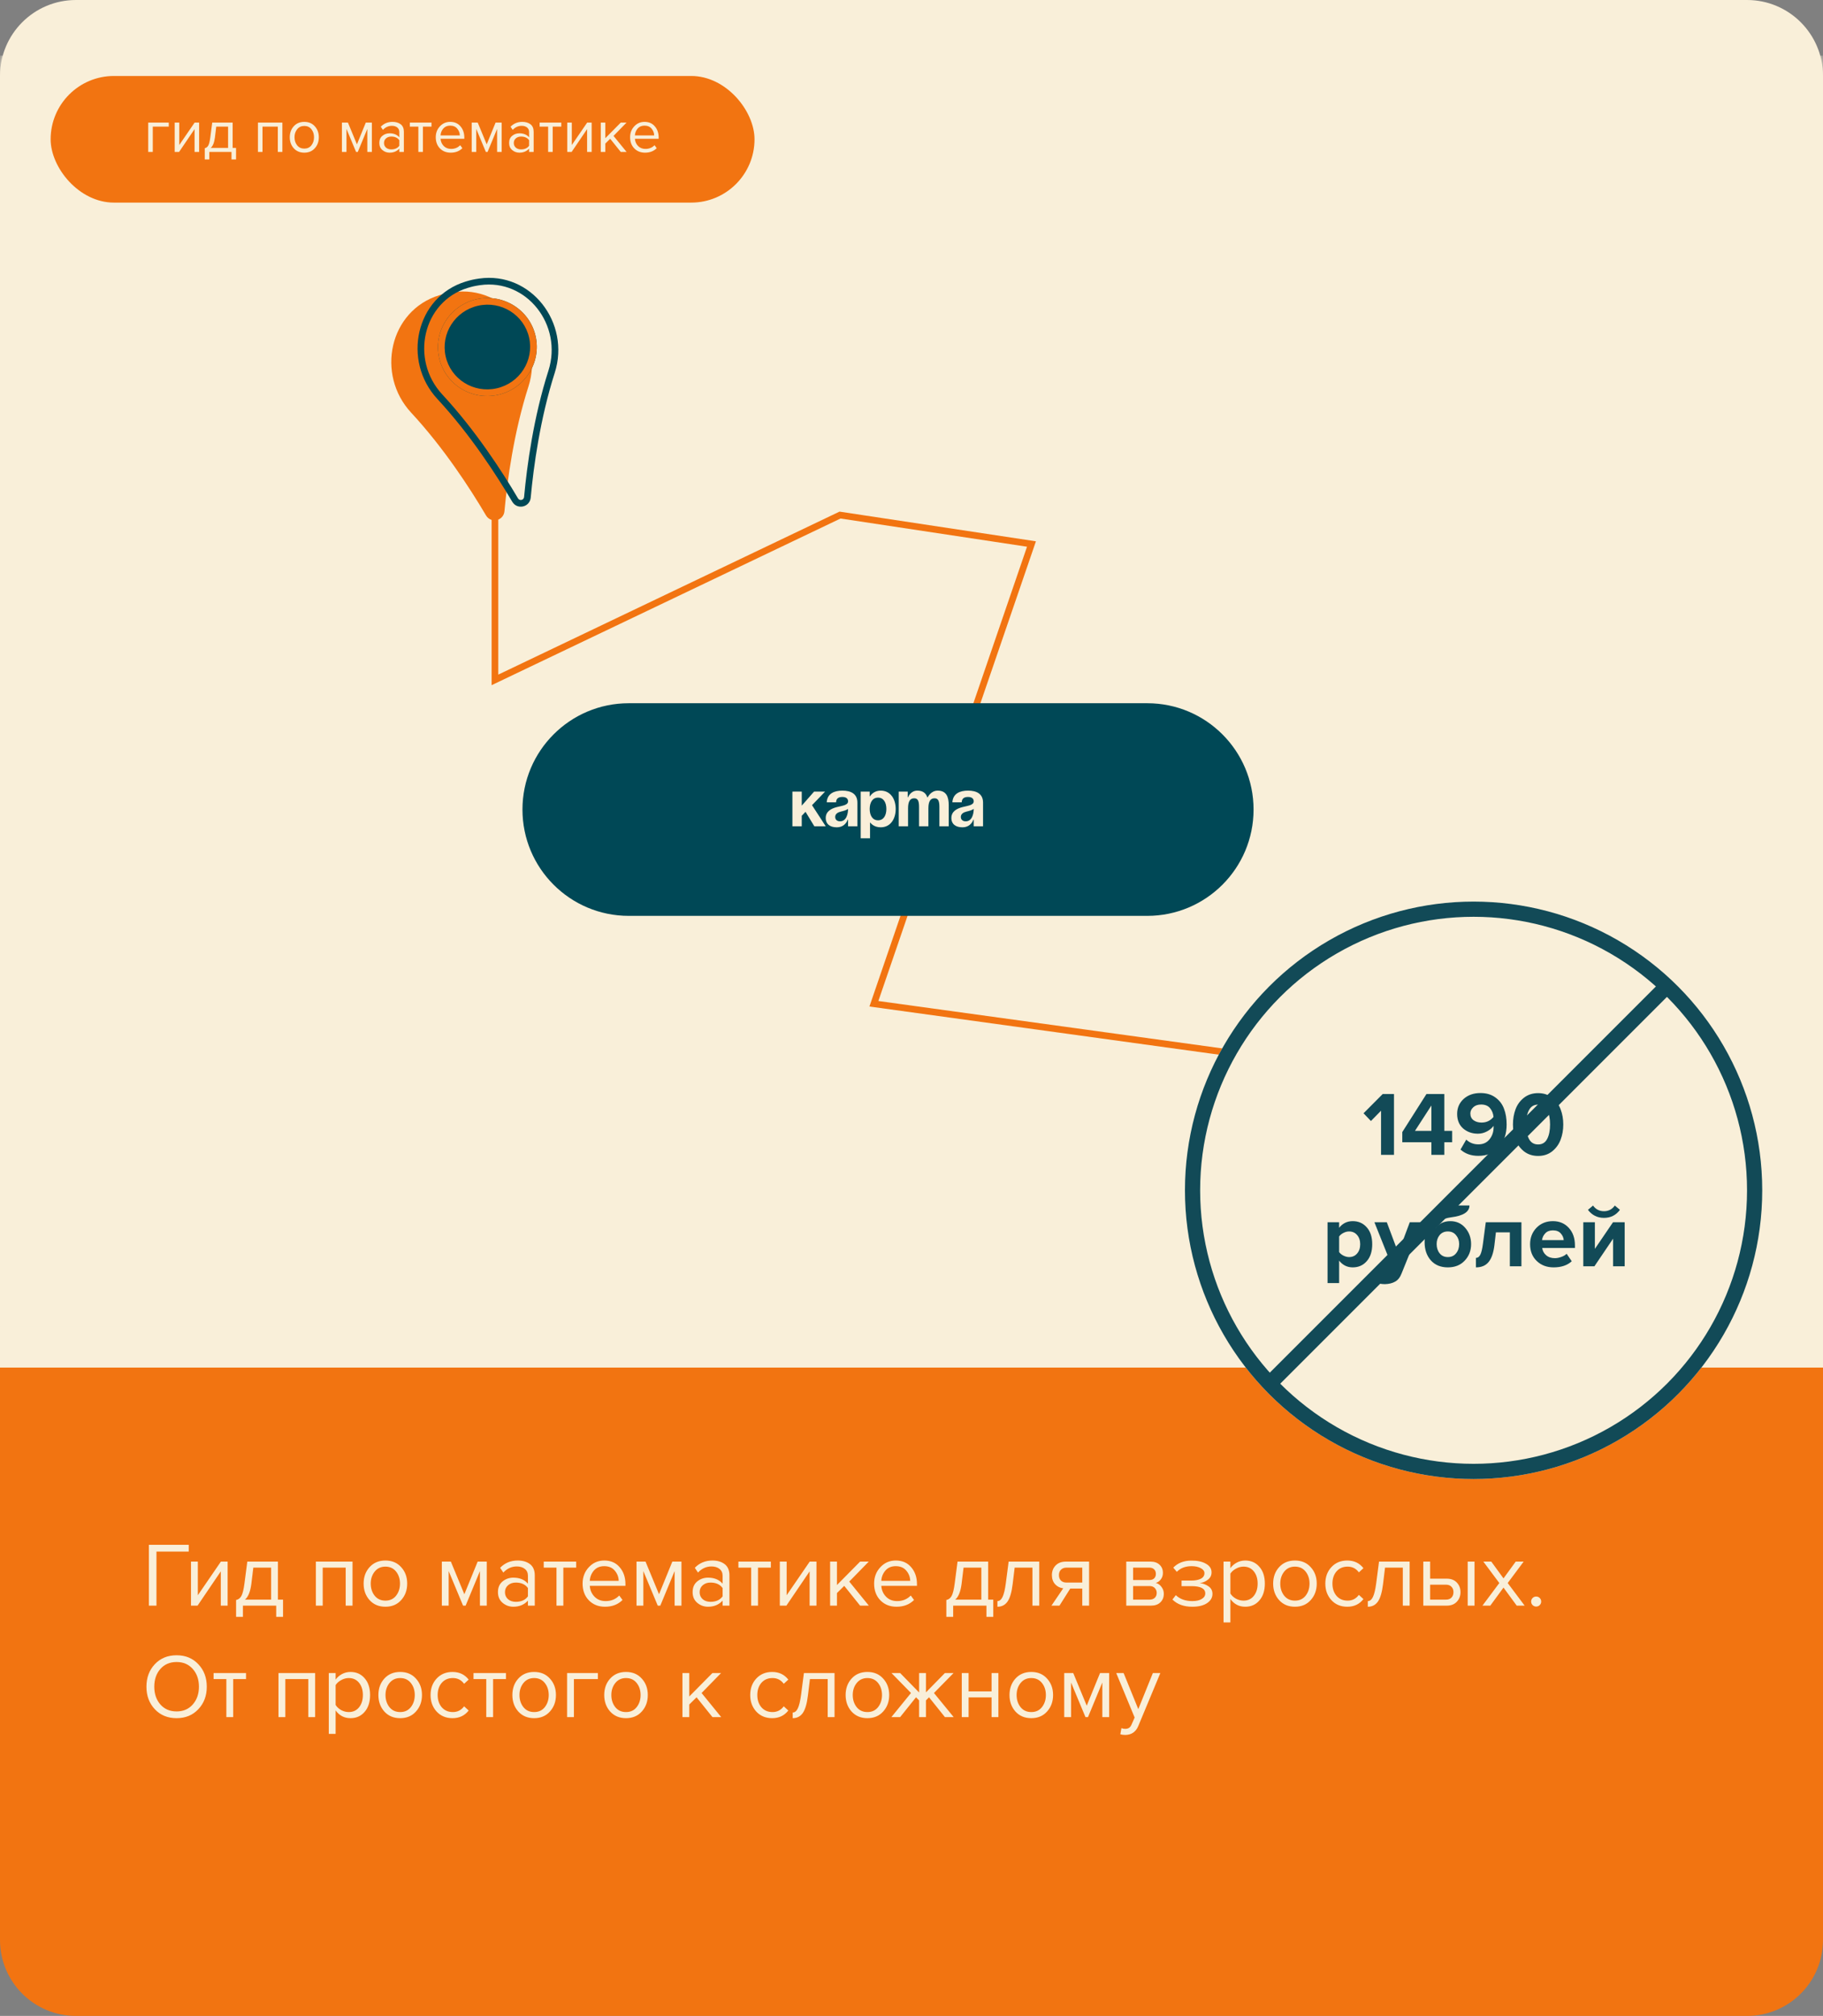<?xml version="1.0" encoding="UTF-8"?> <svg xmlns="http://www.w3.org/2000/svg" width="360" height="398" viewBox="0 0 360 398" fill="none"><rect x="0" y="0" width="360" height="398" fill="#808080" stroke="none"/> <path d="M0 15C0 6.716 6.716 0 15 0H345C353.284 0 360 6.716 360 15V270H0V15Z" fill="#F9EFD9"></path> <mask id="mask0_1088_2541" style="mask-type:alpha" maskUnits="userSpaceOnUse" x="0" y="0" width="360" height="270"> <path d="M0 15C0 6.716 6.716 0 15 0H345C353.284 0 360 6.716 360 15V270H0V15Z" fill="#F9EFD9"></path> </mask> <g mask="url(#mask0_1088_2541)"> <rect x="-25.575" y="11" width="414.15" height="251" fill="#F9EFD9"></rect> <rect x="-25.575" y="11" width="414.15" height="251" fill="#F9EFD9"></rect> <path fill-rule="evenodd" clip-rule="evenodd" d="M204.571 106.87L173.456 197.629L269.652 210.886L269.472 212.19L171.692 198.715L202.814 107.936L165.988 102.37L97.083 135.275L97.083 101.689L98.4 101.689L98.4 133.188L165.785 101.008L204.571 106.87Z" fill="#F27411"></path> <path d="M104.366 76.283C101.467 85.33 100.179 94.82 99.617 100.941C99.43 102.842 96.95 103.396 95.973 101.755C92.867 96.485 87.663 88.446 81.184 81.46C74.194 73.916 76.879 61.325 86.746 58.288C87.199 58.154 87.621 58.028 88.08 57.925C88.54 57.823 88.975 57.758 89.441 57.686C99.694 56.229 107.505 66.444 104.366 76.283Z" fill="#F27411"></path> <path fill-rule="evenodd" clip-rule="evenodd" d="M103.494 98.124C104.06 91.958 105.36 82.365 108.299 73.191C111.176 64.173 104.001 54.998 94.822 56.296C94.801 56.299 94.78 56.303 94.76 56.306C94.314 56.375 93.943 56.432 93.555 56.519C93.167 56.605 92.807 56.711 92.374 56.839C92.354 56.844 92.334 56.85 92.314 56.856C83.492 59.578 80.927 70.955 87.336 77.873C93.906 84.956 99.164 93.084 102.292 98.391C102.62 98.937 103.429 98.757 103.494 98.124ZM101.16 99.063C102.138 100.704 104.618 100.15 104.804 98.249C105.366 92.128 106.655 82.638 109.553 73.591C112.693 63.752 104.881 53.538 94.629 54.994C94.601 54.998 94.574 55.002 94.547 55.007C94.111 55.074 93.7 55.137 93.268 55.234C92.835 55.33 92.436 55.448 92.014 55.572C91.987 55.58 91.961 55.588 91.934 55.596C82.067 58.633 79.381 71.224 86.371 78.769C92.85 85.754 98.054 93.793 101.16 99.063Z" fill="#004856"></path> <path d="M98.356 77.953C103.618 76.778 106.939 71.598 105.775 66.385C104.61 61.171 99.401 57.897 94.139 59.072C88.877 60.248 85.555 65.427 86.719 70.641C87.884 75.854 93.094 79.128 98.356 77.953Z" fill="#004856"></path> <path fill-rule="evenodd" clip-rule="evenodd" d="M98.069 76.668C102.632 75.649 105.493 71.165 104.49 66.671C103.486 62.178 98.989 59.338 94.426 60.357C89.862 61.376 87.001 65.861 88.004 70.354C89.008 74.847 93.505 77.687 98.069 76.668ZM105.775 66.385C106.939 71.598 103.618 76.778 98.356 77.953C93.094 79.128 87.884 75.854 86.719 70.641C85.555 65.427 88.877 60.248 94.139 59.072C99.401 57.897 104.61 61.171 105.775 66.385Z" fill="#F27411"></path> <path d="M283.026 235.118L251.487 211.915L290.393 204.463L277.499 218.167L283.026 235.118Z" fill="#004856"></path> <path fill-rule="evenodd" clip-rule="evenodd" d="M284.286 236.864L249.881 211.554L292.263 203.436L278.244 218.335L284.286 236.864ZM288.519 205.494L253.089 212.28L281.763 233.374L276.75 218.001L288.519 205.494Z" fill="#004856"></path> <path fill-rule="evenodd" clip-rule="evenodd" d="M284.827 232.914L250.422 207.603L292.804 199.485L278.785 214.384L284.827 232.914ZM289.06 201.543L253.63 208.329L282.304 229.423L277.291 214.051L289.06 201.543Z" fill="#F27411"></path> <path d="M103.175 159.828C103.175 148.236 112.573 138.838 124.165 138.838H226.558C238.151 138.838 247.549 148.236 247.549 159.828V159.828C247.549 171.421 238.151 180.819 226.558 180.819H124.165C112.573 180.819 103.175 171.421 103.175 159.828V159.828Z" fill="#004856"></path> <path d="M156.481 163.136H158.325V161.056L159.075 160.279L160.813 163.136H163.064L160.352 158.963L162.933 156.29H160.76L158.325 159.055V156.29H156.481V163.136Z" fill="#F9EFD9"></path> <path d="M165.102 158.397C165.128 157.659 165.563 157.344 166.353 157.344C167.077 157.344 167.472 157.659 167.472 158.199C167.472 158.963 166.392 159.055 165.247 159.345C164.114 159.634 163.061 160.214 163.061 161.491C163.061 162.755 163.983 163.334 165.233 163.334C166.985 163.334 167.406 161.82 167.406 161.82H167.472V163.136H169.315V158.463C169.315 156.685 167.998 156.093 166.353 156.093C164.773 156.093 163.364 156.646 163.259 158.397H165.102ZM167.472 159.687C167.472 160.701 167.143 162.149 165.892 162.149C165.299 162.149 164.931 161.82 164.931 161.293C164.931 160.688 165.431 160.385 166.023 160.24C166.55 160.108 167.169 159.963 167.472 159.687Z" fill="#F9EFD9"></path> <path d="M169.968 165.506H171.812V162.412H171.877C171.877 162.412 172.47 163.334 173.918 163.334C175.893 163.334 176.88 161.622 176.88 159.713C176.88 157.804 175.893 156.093 173.918 156.093C172.404 156.093 171.812 157.212 171.812 157.212H171.746V156.29H169.968V165.506ZM171.746 159.713C171.746 158.476 172.272 157.475 173.392 157.475C174.511 157.475 175.037 158.476 175.037 159.713C175.037 160.951 174.511 161.951 173.392 161.951C172.272 161.951 171.746 160.951 171.746 159.713Z" fill="#F9EFD9"></path> <path d="M181.492 163.136H183.336V159.582C183.336 158.199 183.757 157.607 184.547 157.607C185.271 157.607 185.508 158.133 185.508 159.318V163.136H187.351V158.923C187.351 157.344 186.89 156.093 185.179 156.093C183.796 156.093 183.204 157.409 183.204 157.409H183.138L183.125 157.423C182.862 156.619 182.269 156.093 181.163 156.093C179.781 156.093 179.32 157.409 179.32 157.409H179.254V156.29H177.477V163.136H179.32V159.582C179.32 158.199 179.741 157.607 180.531 157.607C181.256 157.607 181.492 158.133 181.492 159.318V163.136Z" fill="#F9EFD9"></path> <path d="M189.916 158.397C189.942 157.659 190.377 157.344 191.167 157.344C191.891 157.344 192.286 157.659 192.286 158.199C192.286 158.963 191.206 159.055 190.061 159.345C188.928 159.634 187.875 160.214 187.875 161.491C187.875 162.755 188.797 163.334 190.048 163.334C191.799 163.334 192.22 161.82 192.22 161.82H192.286V163.136H194.129V158.463C194.129 156.685 192.812 156.093 191.167 156.093C189.587 156.093 188.178 156.646 188.073 158.397H189.916ZM192.286 159.687C192.286 160.701 191.957 162.149 190.706 162.149C190.113 162.149 189.745 161.82 189.745 161.293C189.745 160.688 190.245 160.385 190.838 160.24C191.364 160.108 191.983 159.963 192.286 159.687Z" fill="#F9EFD9"></path> </g> <path d="M0 270H360V383C360 391.284 353.284 398 345 398H15C6.716 398 0 391.284 0 383V270Z" fill="#F27411"></path> <path d="M30.898 317H29.404V304.994H37.27V306.326H30.898V317ZM39.013 317H37.717V308.306H39.067V314.948L43.621 308.306H44.953V317H43.603V310.232L39.013 317ZM46.623 319.214V315.884C47.067 315.8 47.415 315.536 47.667 315.092C47.919 314.636 48.123 313.802 48.279 312.59L48.837 308.306H54.885V315.812H55.893V319.214H54.543V317H47.973V319.214H46.623ZM50.025 309.494L49.629 312.752C49.425 314.276 49.005 315.296 48.369 315.812H53.535V309.494H50.025ZM69.615 317H68.265V309.494H63.729V317H62.379V308.306H69.615V317ZM79.223 315.902C78.443 316.778 77.405 317.216 76.109 317.216C74.813 317.216 73.769 316.778 72.977 315.902C72.197 315.026 71.807 313.94 71.807 312.644C71.807 311.348 72.197 310.268 72.977 309.404C73.769 308.528 74.813 308.09 76.109 308.09C77.405 308.09 78.443 308.528 79.223 309.404C80.015 310.268 80.411 311.348 80.411 312.644C80.411 313.94 80.015 315.026 79.223 315.902ZM73.985 315.038C74.513 315.686 75.221 316.01 76.109 316.01C76.997 316.01 77.699 315.686 78.215 315.038C78.731 314.378 78.989 313.58 78.989 312.644C78.989 311.708 78.731 310.916 78.215 310.268C77.699 309.62 76.997 309.296 76.109 309.296C75.221 309.296 74.513 309.626 73.985 310.286C73.469 310.934 73.211 311.72 73.211 312.644C73.211 313.58 73.469 314.378 73.985 315.038ZM96.126 317H94.776V310.178L91.95 317H91.446L88.602 310.178V317H87.252V308.306H89.034L91.698 314.75L94.326 308.306H96.126V317ZM105.605 317H104.255V316.01C103.523 316.814 102.563 317.216 101.375 317.216C100.571 317.216 99.863 316.958 99.251 316.442C98.639 315.926 98.333 315.224 98.333 314.336C98.333 313.424 98.633 312.722 99.233 312.23C99.845 311.726 100.559 311.474 101.375 311.474C102.611 311.474 103.571 311.87 104.255 312.662V311.096C104.255 310.52 104.051 310.07 103.643 309.746C103.235 309.422 102.707 309.26 102.059 309.26C101.039 309.26 100.151 309.662 99.395 310.466L98.765 309.53C99.689 308.57 100.847 308.09 102.239 308.09C103.235 308.09 104.045 308.33 104.669 308.81C105.293 309.29 105.605 310.028 105.605 311.024V317ZM101.861 316.244C102.941 316.244 103.739 315.884 104.255 315.164V313.526C103.739 312.806 102.941 312.446 101.861 312.446C101.237 312.446 100.721 312.626 100.313 312.986C99.917 313.334 99.719 313.79 99.719 314.354C99.719 314.906 99.917 315.362 100.313 315.722C100.721 316.07 101.237 316.244 101.861 316.244ZM111.245 317H109.895V309.494H107.375V308.306H113.783V309.494H111.245V317ZM119.477 317.216C118.181 317.216 117.119 316.796 116.291 315.956C115.463 315.104 115.049 314 115.049 312.644C115.049 311.372 115.457 310.298 116.273 309.422C117.089 308.534 118.109 308.09 119.333 308.09C120.617 308.09 121.631 308.534 122.375 309.422C123.131 310.298 123.509 311.408 123.509 312.752V313.094H116.471C116.531 313.946 116.843 314.66 117.407 315.236C117.971 315.812 118.703 316.1 119.603 316.1C120.683 316.1 121.577 315.734 122.285 315.002L122.933 315.884C122.045 316.772 120.893 317.216 119.477 317.216ZM122.177 312.104C122.165 311.36 121.913 310.694 121.421 310.106C120.929 309.506 120.227 309.206 119.315 309.206C118.451 309.206 117.767 309.5 117.263 310.088C116.771 310.676 116.507 311.348 116.471 312.104H122.177ZM134.57 317H133.22V310.178L130.394 317H129.89L127.046 310.178V317H125.696V308.306H127.478L130.142 314.75L132.77 308.306H134.57V317ZM144.048 317H142.698V316.01C141.966 316.814 141.006 317.216 139.818 317.216C139.014 317.216 138.306 316.958 137.694 316.442C137.082 315.926 136.776 315.224 136.776 314.336C136.776 313.424 137.076 312.722 137.676 312.23C138.288 311.726 139.002 311.474 139.818 311.474C141.054 311.474 142.014 311.87 142.698 312.662V311.096C142.698 310.52 142.494 310.07 142.086 309.746C141.678 309.422 141.15 309.26 140.502 309.26C139.482 309.26 138.594 309.662 137.838 310.466L137.208 309.53C138.132 308.57 139.29 308.09 140.682 308.09C141.678 308.09 142.488 308.33 143.112 308.81C143.736 309.29 144.048 310.028 144.048 311.024V317ZM140.304 316.244C141.384 316.244 142.182 315.884 142.698 315.164V313.526C142.182 312.806 141.384 312.446 140.304 312.446C139.68 312.446 139.164 312.626 138.756 312.986C138.36 313.334 138.162 313.79 138.162 314.354C138.162 314.906 138.36 315.362 138.756 315.722C139.164 316.07 139.68 316.244 140.304 316.244ZM149.688 317H148.338V309.494H145.818V308.306H152.226V309.494H149.688V317ZM155.292 317H153.996V308.306H155.346V314.948L159.9 308.306H161.232V317H159.882V310.232L155.292 317ZM171.578 317H169.85L166.718 313.094L165.278 314.516V317H163.928V308.306H165.278V312.932L169.85 308.306H171.56L167.708 312.248L171.578 317ZM177.045 317.216C175.749 317.216 174.687 316.796 173.859 315.956C173.031 315.104 172.617 314 172.617 312.644C172.617 311.372 173.025 310.298 173.841 309.422C174.657 308.534 175.677 308.09 176.901 308.09C178.185 308.09 179.199 308.534 179.943 309.422C180.699 310.298 181.077 311.408 181.077 312.752V313.094H174.039C174.099 313.946 174.411 314.66 174.975 315.236C175.539 315.812 176.271 316.1 177.171 316.1C178.251 316.1 179.145 315.734 179.853 315.002L180.501 315.884C179.613 316.772 178.461 317.216 177.045 317.216ZM179.745 312.104C179.733 311.36 179.481 310.694 178.989 310.106C178.497 309.506 177.795 309.206 176.883 309.206C176.019 309.206 175.335 309.5 174.831 310.088C174.339 310.676 174.075 311.348 174.039 312.104H179.745ZM186.879 319.214V315.884C187.323 315.8 187.671 315.536 187.923 315.092C188.175 314.636 188.379 313.802 188.535 312.59L189.093 308.306H195.141V315.812H196.149V319.214H194.799V317H188.229V319.214H186.879ZM190.281 309.494L189.885 312.752C189.681 314.276 189.261 315.296 188.625 315.812H193.791V309.494H190.281ZM196.969 317.216V316.1C197.377 316.1 197.713 315.83 197.977 315.29C198.241 314.75 198.457 313.85 198.625 312.59L199.183 308.306H205.231V317H203.881V309.494H200.371L199.975 312.752C199.783 314.348 199.447 315.494 198.967 316.19C198.487 316.874 197.821 317.216 196.969 317.216ZM209.222 317H207.638L209.96 313.58C209.3 313.496 208.76 313.22 208.34 312.752C207.932 312.284 207.728 311.69 207.728 310.97C207.728 310.202 207.974 309.566 208.466 309.062C208.958 308.558 209.63 308.306 210.482 308.306H215.072V317H213.722V313.634H211.346L209.222 317ZM210.626 312.446H213.722V309.494H210.626C210.158 309.494 209.786 309.632 209.51 309.908C209.246 310.172 209.114 310.526 209.114 310.97C209.114 311.414 209.246 311.774 209.51 312.05C209.774 312.314 210.146 312.446 210.626 312.446ZM227.289 317H222.411V308.306H227.199C227.955 308.306 228.549 308.51 228.981 308.918C229.425 309.326 229.647 309.866 229.647 310.538C229.647 311.03 229.509 311.456 229.233 311.816C228.969 312.164 228.639 312.398 228.243 312.518C228.687 312.626 229.059 312.884 229.359 313.292C229.671 313.7 229.827 314.15 229.827 314.642C229.827 315.35 229.599 315.92 229.143 316.352C228.699 316.784 228.081 317 227.289 317ZM227.019 315.812C227.451 315.812 227.793 315.692 228.045 315.452C228.297 315.212 228.423 314.888 228.423 314.48C228.423 314.108 228.297 313.79 228.045 313.526C227.793 313.262 227.451 313.13 227.019 313.13H223.761V315.812H227.019ZM226.965 311.942C227.373 311.942 227.691 311.834 227.919 311.618C228.147 311.39 228.261 311.096 228.261 310.736C228.261 310.352 228.147 310.052 227.919 309.836C227.691 309.608 227.373 309.494 226.965 309.494H223.761V311.942H226.965ZM235.455 317.216C233.787 317.216 232.479 316.742 231.531 315.794L232.197 314.93C233.013 315.71 234.099 316.1 235.455 316.1C236.235 316.1 236.853 315.962 237.309 315.686C237.777 315.41 238.011 315.044 238.011 314.588C238.011 313.628 237.099 313.148 235.275 313.148H233.331V312.05H235.275C236.031 312.05 236.649 311.93 237.129 311.69C237.609 311.438 237.849 311.072 237.849 310.592C237.849 310.184 237.609 309.854 237.129 309.602C236.649 309.338 236.043 309.206 235.311 309.206C234.099 309.206 233.127 309.578 232.395 310.322L231.693 309.494C232.593 308.57 233.781 308.108 235.257 308.108C236.445 308.096 237.405 308.3 238.137 308.72C238.881 309.128 239.253 309.698 239.253 310.43C239.253 311.03 239.007 311.516 238.515 311.888C238.035 312.26 237.501 312.482 236.913 312.554C237.525 312.602 238.095 312.806 238.623 313.166C239.163 313.526 239.433 314.03 239.433 314.678C239.433 315.422 239.073 316.034 238.353 316.514C237.645 316.982 236.679 317.216 235.455 317.216ZM245.907 317.216C244.683 317.216 243.705 316.706 242.973 315.686V320.312H241.623V308.306H242.973V309.602C243.297 309.146 243.717 308.78 244.233 308.504C244.749 308.228 245.307 308.09 245.907 308.09C247.059 308.09 247.989 308.504 248.697 309.332C249.417 310.148 249.777 311.252 249.777 312.644C249.777 314.036 249.417 315.146 248.697 315.974C247.989 316.802 247.059 317.216 245.907 317.216ZM245.565 316.01C246.417 316.01 247.095 315.698 247.599 315.074C248.103 314.438 248.355 313.628 248.355 312.644C248.355 311.66 248.103 310.856 247.599 310.232C247.095 309.608 246.417 309.296 245.565 309.296C245.049 309.296 244.545 309.434 244.053 309.71C243.573 309.974 243.213 310.298 242.973 310.682V314.606C243.213 315.002 243.573 315.338 244.053 315.614C244.545 315.878 245.049 316.01 245.565 316.01ZM258.836 315.902C258.056 316.778 257.018 317.216 255.722 317.216C254.426 317.216 253.382 316.778 252.59 315.902C251.81 315.026 251.42 313.94 251.42 312.644C251.42 311.348 251.81 310.268 252.59 309.404C253.382 308.528 254.426 308.09 255.722 308.09C257.018 308.09 258.056 308.528 258.836 309.404C259.628 310.268 260.024 311.348 260.024 312.644C260.024 313.94 259.628 315.026 258.836 315.902ZM253.598 315.038C254.126 315.686 254.834 316.01 255.722 316.01C256.61 316.01 257.312 315.686 257.828 315.038C258.344 314.378 258.602 313.58 258.602 312.644C258.602 311.708 258.344 310.916 257.828 310.268C257.312 309.62 256.61 309.296 255.722 309.296C254.834 309.296 254.126 309.626 253.598 310.286C253.082 310.934 252.824 311.72 252.824 312.644C252.824 313.58 253.082 314.378 253.598 315.038ZM266.059 317.216C264.775 317.216 263.731 316.784 262.927 315.92C262.123 315.044 261.721 313.952 261.721 312.644C261.721 311.336 262.123 310.25 262.927 309.386C263.731 308.522 264.775 308.09 266.059 308.09C267.403 308.09 268.465 308.594 269.245 309.602L268.345 310.43C267.793 309.674 267.055 309.296 266.131 309.296C265.219 309.296 264.487 309.608 263.935 310.232C263.395 310.856 263.125 311.66 263.125 312.644C263.125 313.628 263.395 314.438 263.935 315.074C264.487 315.698 265.219 316.01 266.131 316.01C267.043 316.01 267.781 315.632 268.345 314.876L269.245 315.704C268.465 316.712 267.403 317.216 266.059 317.216ZM270.111 317.216V316.1C270.519 316.1 270.855 315.83 271.119 315.29C271.383 314.75 271.599 313.85 271.767 312.59L272.325 308.306H278.373V317H277.023V309.494H273.513L273.117 312.752C272.925 314.348 272.589 315.494 272.109 316.19C271.629 316.874 270.963 317.216 270.111 317.216ZM281.069 308.306H282.419V311.672H285.677C286.541 311.672 287.213 311.93 287.693 312.446C288.173 312.95 288.413 313.58 288.413 314.336C288.413 315.092 288.167 315.728 287.675 316.244C287.195 316.748 286.529 317 285.677 317H281.069V308.306ZM285.533 312.86H282.419V315.812H285.533C286.013 315.812 286.379 315.68 286.631 315.416C286.895 315.14 287.027 314.78 287.027 314.336C287.027 313.892 286.895 313.538 286.631 313.274C286.379 312.998 286.013 312.86 285.533 312.86ZM291.185 317H289.835V308.306H291.185V317ZM301.083 317H299.517L296.907 313.436L294.297 317H292.749L296.079 312.536L292.929 308.306H294.495L296.907 311.618L299.319 308.306H300.885L297.735 312.536L301.083 317ZM304.059 316.892C303.867 317.084 303.633 317.18 303.357 317.18C303.081 317.18 302.847 317.084 302.655 316.892C302.463 316.7 302.367 316.466 302.367 316.19C302.367 315.914 302.463 315.68 302.655 315.488C302.847 315.296 303.081 315.2 303.357 315.2C303.633 315.2 303.867 315.296 304.059 315.488C304.251 315.68 304.347 315.914 304.347 316.19C304.347 316.466 304.251 316.7 304.059 316.892ZM34.876 339.216C33.112 339.216 31.678 338.628 30.574 337.452C29.47 336.276 28.918 334.794 28.918 333.006C28.918 331.218 29.47 329.736 30.574 328.56C31.678 327.384 33.112 326.796 34.876 326.796C36.628 326.796 38.056 327.384 39.16 328.56C40.276 329.736 40.834 331.218 40.834 333.006C40.834 334.794 40.276 336.276 39.16 337.452C38.056 338.628 36.628 339.216 34.876 339.216ZM34.876 337.884C36.196 337.884 37.258 337.428 38.062 336.516C38.878 335.592 39.286 334.422 39.286 333.006C39.286 331.578 38.878 330.408 38.062 329.496C37.258 328.584 36.196 328.128 34.876 328.128C33.544 328.128 32.476 328.584 31.672 329.496C30.868 330.408 30.466 331.578 30.466 333.006C30.466 334.422 30.868 335.592 31.672 336.516C32.476 337.428 33.544 337.884 34.876 337.884ZM46.048 339H44.698V331.494H42.178V330.306H48.586V331.494H46.048V339ZM62.233 339H60.883V331.494H56.346V339H54.996V330.306H62.233V339ZM69.212 339.216C67.988 339.216 67.01 338.706 66.278 337.686V342.312H64.928V330.306H66.278V331.602C66.602 331.146 67.022 330.78 67.538 330.504C68.054 330.228 68.612 330.09 69.212 330.09C70.364 330.09 71.294 330.504 72.002 331.332C72.722 332.148 73.082 333.252 73.082 334.644C73.082 336.036 72.722 337.146 72.002 337.974C71.294 338.802 70.364 339.216 69.212 339.216ZM68.87 338.01C69.722 338.01 70.4 337.698 70.904 337.074C71.408 336.438 71.66 335.628 71.66 334.644C71.66 333.66 71.408 332.856 70.904 332.232C70.4 331.608 69.722 331.296 68.87 331.296C68.354 331.296 67.85 331.434 67.358 331.71C66.878 331.974 66.518 332.298 66.278 332.682V336.606C66.518 337.002 66.878 337.338 67.358 337.614C67.85 337.878 68.354 338.01 68.87 338.01ZM82.141 337.902C81.361 338.778 80.323 339.216 79.027 339.216C77.731 339.216 76.687 338.778 75.895 337.902C75.115 337.026 74.725 335.94 74.725 334.644C74.725 333.348 75.115 332.268 75.895 331.404C76.687 330.528 77.731 330.09 79.027 330.09C80.323 330.09 81.361 330.528 82.141 331.404C82.933 332.268 83.329 333.348 83.329 334.644C83.329 335.94 82.933 337.026 82.141 337.902ZM76.903 337.038C77.431 337.686 78.139 338.01 79.027 338.01C79.915 338.01 80.617 337.686 81.133 337.038C81.649 336.378 81.907 335.58 81.907 334.644C81.907 333.708 81.649 332.916 81.133 332.268C80.617 331.62 79.915 331.296 79.027 331.296C78.139 331.296 77.431 331.626 76.903 332.286C76.387 332.934 76.129 333.72 76.129 334.644C76.129 335.58 76.387 336.378 76.903 337.038ZM89.364 339.216C88.08 339.216 87.036 338.784 86.232 337.92C85.428 337.044 85.026 335.952 85.026 334.644C85.026 333.336 85.428 332.25 86.232 331.386C87.036 330.522 88.08 330.09 89.364 330.09C90.708 330.09 91.77 330.594 92.55 331.602L91.65 332.43C91.098 331.674 90.36 331.296 89.436 331.296C88.524 331.296 87.792 331.608 87.24 332.232C86.7 332.856 86.43 333.66 86.43 334.644C86.43 335.628 86.7 336.438 87.24 337.074C87.792 337.698 88.524 338.01 89.436 338.01C90.348 338.01 91.086 337.632 91.65 336.876L92.55 337.704C91.77 338.712 90.708 339.216 89.364 339.216ZM97.376 339H96.026V331.494H93.506V330.306H99.914V331.494H97.376V339ZM108.596 337.902C107.816 338.778 106.778 339.216 105.482 339.216C104.186 339.216 103.142 338.778 102.35 337.902C101.57 337.026 101.18 335.94 101.18 334.644C101.18 333.348 101.57 332.268 102.35 331.404C103.142 330.528 104.186 330.09 105.482 330.09C106.778 330.09 107.816 330.528 108.596 331.404C109.388 332.268 109.784 333.348 109.784 334.644C109.784 335.94 109.388 337.026 108.596 337.902ZM103.358 337.038C103.886 337.686 104.594 338.01 105.482 338.01C106.37 338.01 107.072 337.686 107.588 337.038C108.104 336.378 108.362 335.58 108.362 334.644C108.362 333.708 108.104 332.916 107.588 332.268C107.072 331.62 106.37 331.296 105.482 331.296C104.594 331.296 103.886 331.626 103.358 332.286C102.842 332.934 102.584 333.72 102.584 334.644C102.584 335.58 102.842 336.378 103.358 337.038ZM118.069 330.306V331.494H113.335V339H111.985V330.306H118.069ZM126.737 337.902C125.957 338.778 124.919 339.216 123.623 339.216C122.327 339.216 121.283 338.778 120.491 337.902C119.711 337.026 119.321 335.94 119.321 334.644C119.321 333.348 119.711 332.268 120.491 331.404C121.283 330.528 122.327 330.09 123.623 330.09C124.919 330.09 125.957 330.528 126.737 331.404C127.529 332.268 127.925 333.348 127.925 334.644C127.925 335.94 127.529 337.026 126.737 337.902ZM121.499 337.038C122.027 337.686 122.735 338.01 123.623 338.01C124.511 338.01 125.213 337.686 125.729 337.038C126.245 336.378 126.503 335.58 126.503 334.644C126.503 333.708 126.245 332.916 125.729 332.268C125.213 331.62 124.511 331.296 123.623 331.296C122.735 331.296 122.027 331.626 121.499 332.286C120.983 332.934 120.725 333.72 120.725 334.644C120.725 335.58 120.983 336.378 121.499 337.038ZM142.416 339H140.688L137.556 335.094L136.116 336.516V339H134.766V330.306H136.116V334.932L140.688 330.306H142.398L138.546 334.248L142.416 339ZM152.487 339.216C151.203 339.216 150.159 338.784 149.355 337.92C148.551 337.044 148.149 335.952 148.149 334.644C148.149 333.336 148.551 332.25 149.355 331.386C150.159 330.522 151.203 330.09 152.487 330.09C153.831 330.09 154.893 330.594 155.673 331.602L154.773 332.43C154.221 331.674 153.483 331.296 152.559 331.296C151.647 331.296 150.915 331.608 150.363 332.232C149.823 332.856 149.553 333.66 149.553 334.644C149.553 335.628 149.823 336.438 150.363 337.074C150.915 337.698 151.647 338.01 152.559 338.01C153.471 338.01 154.209 337.632 154.773 336.876L155.673 337.704C154.893 338.712 153.831 339.216 152.487 339.216ZM156.539 339.216V338.1C156.947 338.1 157.283 337.83 157.547 337.29C157.811 336.75 158.027 335.85 158.195 334.59L158.753 330.306H164.801V339H163.451V331.494H159.941L159.545 334.752C159.353 336.348 159.017 337.494 158.537 338.19C158.057 338.874 157.391 339.216 156.539 339.216ZM174.408 337.902C173.628 338.778 172.59 339.216 171.294 339.216C169.998 339.216 168.954 338.778 168.162 337.902C167.382 337.026 166.992 335.94 166.992 334.644C166.992 333.348 167.382 332.268 168.162 331.404C168.954 330.528 169.998 330.09 171.294 330.09C172.59 330.09 173.628 330.528 174.408 331.404C175.2 332.268 175.596 333.348 175.596 334.644C175.596 335.94 175.2 337.026 174.408 337.902ZM169.17 337.038C169.698 337.686 170.406 338.01 171.294 338.01C172.182 338.01 172.884 337.686 173.4 337.038C173.916 336.378 174.174 335.58 174.174 334.644C174.174 333.708 173.916 332.916 173.4 332.268C172.884 331.62 172.182 331.296 171.294 331.296C170.406 331.296 169.698 331.626 169.17 332.286C168.654 332.934 168.396 333.72 168.396 334.644C168.396 335.58 168.654 336.378 169.17 337.038ZM177.759 339H176.031L179.901 334.248L176.049 330.306H177.759L181.503 334.14V330.306H182.853V334.122L186.597 330.306H188.307L184.437 334.248L188.325 339H186.597L183.465 335.094L182.853 335.706V339H181.503V335.706L180.891 335.094L177.759 339ZM191.276 339H189.926V330.306H191.276V333.924H195.812V330.306H197.162V339H195.812V335.112H191.276V339ZM206.77 337.902C205.99 338.778 204.952 339.216 203.656 339.216C202.36 339.216 201.316 338.778 200.524 337.902C199.744 337.026 199.354 335.94 199.354 334.644C199.354 333.348 199.744 332.268 200.524 331.404C201.316 330.528 202.36 330.09 203.656 330.09C204.952 330.09 205.99 330.528 206.77 331.404C207.562 332.268 207.958 333.348 207.958 334.644C207.958 335.94 207.562 337.026 206.77 337.902ZM201.532 337.038C202.06 337.686 202.768 338.01 203.656 338.01C204.544 338.01 205.246 337.686 205.762 337.038C206.278 336.378 206.536 335.58 206.536 334.644C206.536 333.708 206.278 332.916 205.762 332.268C205.246 331.62 204.544 331.296 203.656 331.296C202.768 331.296 202.06 331.626 201.532 332.286C201.016 332.934 200.758 333.72 200.758 334.644C200.758 335.58 201.016 336.378 201.532 337.038ZM219.033 339H217.683V332.178L214.857 339H214.353L211.509 332.178V339H210.159V330.306H211.941L214.605 336.75L217.233 330.306H219.033V339ZM221.239 342.402L221.455 341.178C221.671 341.274 221.917 341.322 222.193 341.322C222.505 341.322 222.763 341.256 222.967 341.124C223.171 340.992 223.345 340.752 223.489 340.404L224.065 339.09L220.429 330.306H221.887L224.785 337.434L227.665 330.306H229.141L224.785 340.764C224.305 341.916 223.453 342.504 222.229 342.528C221.869 342.528 221.539 342.486 221.239 342.402Z" fill="#F9EFD9"></path> <rect x="10" y="15" width="139" height="25" rx="12.5" fill="#F27411"></rect> <path d="M33.327 24.204V24.996H30.171V30H29.271V24.204H33.327ZM35.362 30H34.498V24.204H35.398V28.632L38.434 24.204H39.322V30H38.422V25.488L35.362 30ZM40.435 31.476V29.256C40.731 29.2 40.963 29.024 41.131 28.728C41.299 28.424 41.435 27.868 41.539 27.06L41.911 24.204H45.943V29.208H46.615V31.476H45.715V30H41.335V31.476H40.435ZM42.703 24.996L42.439 27.168C42.303 28.184 42.023 28.864 41.599 29.208H45.043V24.996H42.703ZM55.763 30H54.863V24.996H51.839V30H50.939V24.204H55.763V30ZM62.168 29.268C61.648 29.852 60.956 30.144 60.092 30.144C59.228 30.144 58.532 29.852 58.004 29.268C57.484 28.684 57.224 27.96 57.224 27.096C57.224 26.232 57.484 25.512 58.004 24.936C58.532 24.352 59.228 24.06 60.092 24.06C60.956 24.06 61.648 24.352 62.168 24.936C62.696 25.512 62.96 26.232 62.96 27.096C62.96 27.96 62.696 28.684 62.168 29.268ZM58.676 28.692C59.028 29.124 59.5 29.34 60.092 29.34C60.684 29.34 61.152 29.124 61.496 28.692C61.84 28.252 62.012 27.72 62.012 27.096C62.012 26.472 61.84 25.944 61.496 25.512C61.152 25.08 60.684 24.864 60.092 24.864C59.5 24.864 59.028 25.084 58.676 25.524C58.332 25.956 58.16 26.48 58.16 27.096C58.16 27.72 58.332 28.252 58.676 28.692ZM73.437 30H72.537V25.452L70.653 30H70.317L68.421 25.452V30H67.521V24.204H68.709L70.485 28.5L72.237 24.204H73.437V30ZM79.756 30H78.856V29.34C78.368 29.876 77.728 30.144 76.936 30.144C76.4 30.144 75.928 29.972 75.52 29.628C75.112 29.284 74.908 28.816 74.908 28.224C74.908 27.616 75.108 27.148 75.508 26.82C75.916 26.484 76.392 26.316 76.936 26.316C77.76 26.316 78.4 26.58 78.856 27.108V26.064C78.856 25.68 78.72 25.38 78.448 25.164C78.176 24.948 77.824 24.84 77.392 24.84C76.712 24.84 76.12 25.108 75.616 25.644L75.196 25.02C75.812 24.38 76.584 24.06 77.512 24.06C78.176 24.06 78.716 24.22 79.132 24.54C79.548 24.86 79.756 25.352 79.756 26.016V30ZM77.26 29.496C77.98 29.496 78.512 29.256 78.856 28.776V27.684C78.512 27.204 77.98 26.964 77.26 26.964C76.844 26.964 76.5 27.084 76.228 27.324C75.964 27.556 75.832 27.86 75.832 28.236C75.832 28.604 75.964 28.908 76.228 29.148C76.5 29.38 76.844 29.496 77.26 29.496ZM83.516 30H82.616V24.996H80.936V24.204H85.208V24.996H83.516V30ZM89.004 30.144C88.14 30.144 87.432 29.864 86.88 29.304C86.328 28.736 86.052 28 86.052 27.096C86.052 26.248 86.324 25.532 86.868 24.948C87.412 24.356 88.092 24.06 88.908 24.06C89.764 24.06 90.44 24.356 90.936 24.948C91.44 25.532 91.692 26.272 91.692 27.168V27.396H87C87.04 27.964 87.248 28.44 87.624 28.824C88 29.208 88.488 29.4 89.088 29.4C89.808 29.4 90.404 29.156 90.876 28.668L91.308 29.256C90.716 29.848 89.948 30.144 89.004 30.144ZM90.804 26.736C90.796 26.24 90.628 25.796 90.3 25.404C89.972 25.004 89.504 24.804 88.896 24.804C88.32 24.804 87.864 25 87.528 25.392C87.2 25.784 87.024 26.232 87 26.736H90.804ZM99.066 30H98.166V25.452L96.282 30H95.946L94.05 25.452V30H93.15V24.204H94.338L96.114 28.5L97.866 24.204H99.066V30ZM105.385 30H104.485V29.34C103.997 29.876 103.357 30.144 102.565 30.144C102.029 30.144 101.557 29.972 101.149 29.628C100.741 29.284 100.537 28.816 100.537 28.224C100.537 27.616 100.737 27.148 101.137 26.82C101.545 26.484 102.021 26.316 102.565 26.316C103.389 26.316 104.029 26.58 104.485 27.108V26.064C104.485 25.68 104.349 25.38 104.077 25.164C103.805 24.948 103.453 24.84 103.021 24.84C102.341 24.84 101.749 25.108 101.245 25.644L100.825 25.02C101.441 24.38 102.213 24.06 103.141 24.06C103.805 24.06 104.345 24.22 104.761 24.54C105.177 24.86 105.385 25.352 105.385 26.016V30ZM102.889 29.496C103.609 29.496 104.141 29.256 104.485 28.776V27.684C104.141 27.204 103.609 26.964 102.889 26.964C102.473 26.964 102.129 27.084 101.857 27.324C101.593 27.556 101.461 27.86 101.461 28.236C101.461 28.604 101.593 28.908 101.857 29.148C102.129 29.38 102.473 29.496 102.889 29.496ZM109.145 30H108.245V24.996H106.565V24.204H110.837V24.996H109.145V30ZM112.881 30H112.017V24.204H112.917V28.632L115.953 24.204H116.841V30H115.941V25.488L112.881 30ZM123.738 30H122.586L120.498 27.396L119.538 28.344V30H118.638V24.204H119.538V27.288L122.586 24.204H123.726L121.158 26.832L123.738 30ZM127.383 30.144C126.519 30.144 125.811 29.864 125.259 29.304C124.707 28.736 124.431 28 124.431 27.096C124.431 26.248 124.703 25.532 125.247 24.948C125.791 24.356 126.471 24.06 127.287 24.06C128.143 24.06 128.819 24.356 129.315 24.948C129.819 25.532 130.071 26.272 130.071 27.168V27.396H125.379C125.419 27.964 125.627 28.44 126.003 28.824C126.379 29.208 126.867 29.4 127.467 29.4C128.187 29.4 128.783 29.156 129.255 28.668L129.687 29.256C129.095 29.848 128.327 30.144 127.383 30.144ZM129.183 26.736C129.175 26.24 129.007 25.796 128.679 25.404C128.351 25.004 127.883 24.804 127.275 24.804C126.699 24.804 126.243 25 125.907 25.392C125.579 25.784 125.403 26.232 125.379 26.736H129.183Z" fill="#F9EFD9"></path> <circle cx="291" cy="235" r="57" fill="#F9EFD9"></circle> <path d="M275.28 228H272.724V219.288L270.726 221.322L269.268 219.792L273.048 215.994H275.28V228ZM285.219 228H282.663V225.516H276.921V223.5L281.691 215.994H285.219V223.266H286.767V225.516H285.219V228ZM282.663 223.266V218.262L279.423 223.266H282.663ZM291.945 228.198C290.517 228.198 289.341 227.784 288.417 226.956L289.551 224.994C290.211 225.618 291.009 225.93 291.945 225.93C292.881 225.93 293.613 225.6 294.141 224.94C294.681 224.268 294.951 223.47 294.951 222.546V222.276C294.639 222.708 294.201 223.074 293.637 223.374C293.073 223.674 292.479 223.824 291.855 223.824C290.715 223.824 289.743 223.482 288.939 222.798C288.147 222.102 287.751 221.142 287.751 219.918C287.751 218.73 288.177 217.746 289.029 216.966C289.893 216.186 291.003 215.796 292.359 215.796C293.523 215.796 294.501 216.084 295.293 216.66C296.097 217.236 296.667 217.98 297.003 218.892C297.351 219.792 297.525 220.83 297.525 222.006C297.525 223.854 297.027 225.348 296.031 226.488C295.047 227.628 293.685 228.198 291.945 228.198ZM292.575 221.628C293.535 221.628 294.321 221.256 294.933 220.512C294.873 219.84 294.645 219.264 294.249 218.784C293.853 218.304 293.265 218.064 292.485 218.064C291.837 218.064 291.321 218.244 290.937 218.604C290.553 218.964 290.361 219.372 290.361 219.828C290.361 220.416 290.577 220.866 291.009 221.178C291.441 221.478 291.963 221.628 292.575 221.628ZM306.532 227.298C305.764 227.91 304.834 228.216 303.742 228.216C302.65 228.216 301.714 227.91 300.934 227.298C300.166 226.674 299.614 225.906 299.278 224.994C298.942 224.082 298.774 223.086 298.774 222.006C298.774 220.926 298.942 219.93 299.278 219.018C299.614 218.106 300.166 217.344 300.934 216.732C301.714 216.12 302.65 215.814 303.742 215.814C304.834 215.814 305.764 216.12 306.532 216.732C307.3 217.344 307.852 218.106 308.188 219.018C308.536 219.93 308.71 220.926 308.71 222.006C308.71 223.086 308.536 224.082 308.188 224.994C307.852 225.906 307.3 226.674 306.532 227.298ZM301.942 224.868C302.326 225.588 302.926 225.948 303.742 225.948C304.558 225.948 305.152 225.588 305.524 224.868C305.908 224.148 306.1 223.194 306.1 222.006C306.1 220.818 305.908 219.87 305.524 219.162C305.152 218.442 304.558 218.082 303.742 218.082C302.926 218.082 302.326 218.442 301.942 219.162C301.558 219.87 301.366 220.818 301.366 222.006C301.366 223.194 301.558 224.148 301.942 224.868ZM267.13 250.216C266.038 250.216 265.144 249.772 264.448 248.884V253.312H262.162V241.306H264.448V242.404C265.132 241.528 266.026 241.09 267.13 241.09C268.27 241.09 269.194 241.498 269.902 242.314C270.622 243.118 270.982 244.228 270.982 245.644C270.982 247.06 270.622 248.176 269.902 248.992C269.194 249.808 268.27 250.216 267.13 250.216ZM266.41 248.182C267.07 248.182 267.598 247.948 267.994 247.48C268.402 247.012 268.606 246.4 268.606 245.644C268.606 244.9 268.402 244.294 267.994 243.826C267.598 243.358 267.07 243.124 266.41 243.124C266.038 243.124 265.666 243.22 265.294 243.412C264.922 243.604 264.64 243.838 264.448 244.114V247.192C264.64 247.468 264.922 247.702 265.294 247.894C265.678 248.086 266.05 248.182 266.41 248.182ZM272.35 253.402L272.692 251.35C272.908 251.446 273.148 251.494 273.412 251.494C274.024 251.494 274.426 251.284 274.618 250.864L274.942 250.126L271.414 241.306H273.862L276.13 247.354L278.398 241.306H280.864L276.778 251.422C276.478 252.19 276.058 252.724 275.518 253.024C274.978 253.336 274.3 253.504 273.484 253.528C273.064 253.528 272.686 253.486 272.35 253.402ZM284.297 247.444C284.693 247.936 285.233 248.182 285.917 248.182C286.601 248.182 287.141 247.936 287.537 247.444C287.945 246.952 288.149 246.34 288.149 245.608C288.149 244.924 287.945 244.342 287.537 243.862C287.141 243.37 286.601 243.124 285.917 243.124C285.233 243.124 284.693 243.364 284.297 243.844C283.901 244.324 283.703 244.912 283.703 245.608C283.703 246.34 283.901 246.952 284.297 247.444ZM285.917 250.216C284.501 250.216 283.379 249.754 282.551 248.83C281.735 247.894 281.327 246.7 281.327 245.248C281.327 243.172 281.699 241.618 282.443 240.586C283.187 239.554 284.321 238.936 285.845 238.732C287.153 238.54 287.807 238.294 287.807 237.994H290.183C290.183 239.254 288.977 240.034 286.565 240.334C284.753 240.574 283.709 241.3 283.433 242.512C284.153 241.564 285.143 241.09 286.403 241.09C287.615 241.09 288.599 241.534 289.355 242.422C290.123 243.31 290.507 244.378 290.507 245.626C290.507 246.91 290.087 247.996 289.247 248.884C288.419 249.772 287.309 250.216 285.917 250.216ZM291.464 250.216V248.344C291.824 248.344 292.112 248.134 292.328 247.714C292.544 247.282 292.718 246.55 292.85 245.518L293.408 241.306H300.446V250H298.16V243.304H295.406L295.118 245.788C294.938 247.312 294.554 248.434 293.966 249.154C293.39 249.862 292.556 250.216 291.464 250.216ZM306.801 250.216C305.457 250.216 304.347 249.796 303.471 248.956C302.595 248.116 302.157 247.012 302.157 245.644C302.157 244.36 302.577 243.28 303.417 242.404C304.269 241.528 305.349 241.09 306.657 241.09C307.953 241.09 309.003 241.534 309.807 242.422C310.611 243.298 311.013 244.45 311.013 245.878V246.382H304.551C304.623 246.958 304.881 247.438 305.325 247.822C305.769 248.206 306.345 248.398 307.053 248.398C307.437 248.398 307.851 248.32 308.295 248.164C308.751 248.008 309.111 247.798 309.375 247.534L310.383 249.01C309.507 249.814 308.313 250.216 306.801 250.216ZM308.799 244.834C308.763 244.342 308.565 243.898 308.205 243.502C307.857 243.106 307.341 242.908 306.657 242.908C306.009 242.908 305.505 243.106 305.145 243.502C304.785 243.886 304.575 244.33 304.515 244.834H308.799ZM314.86 250H312.664V241.306H314.95V246.562L318.532 241.306H320.836V250H318.55V244.546L314.86 250ZM319.9 238.858C319.12 239.914 318.07 240.442 316.75 240.442C315.442 240.442 314.386 239.914 313.582 238.858L314.59 238.012C315.118 238.756 315.838 239.128 316.75 239.128C317.638 239.128 318.352 238.756 318.892 238.012L319.9 238.858Z" fill="#124A57"></path> <circle cx="291" cy="235" r="55.5" stroke="#124A57" stroke-width="3"></circle> <line x1="250.707" y1="273.172" x2="329.171" y2="194.708" stroke="#124A57" stroke-width="3"></line> </svg> 